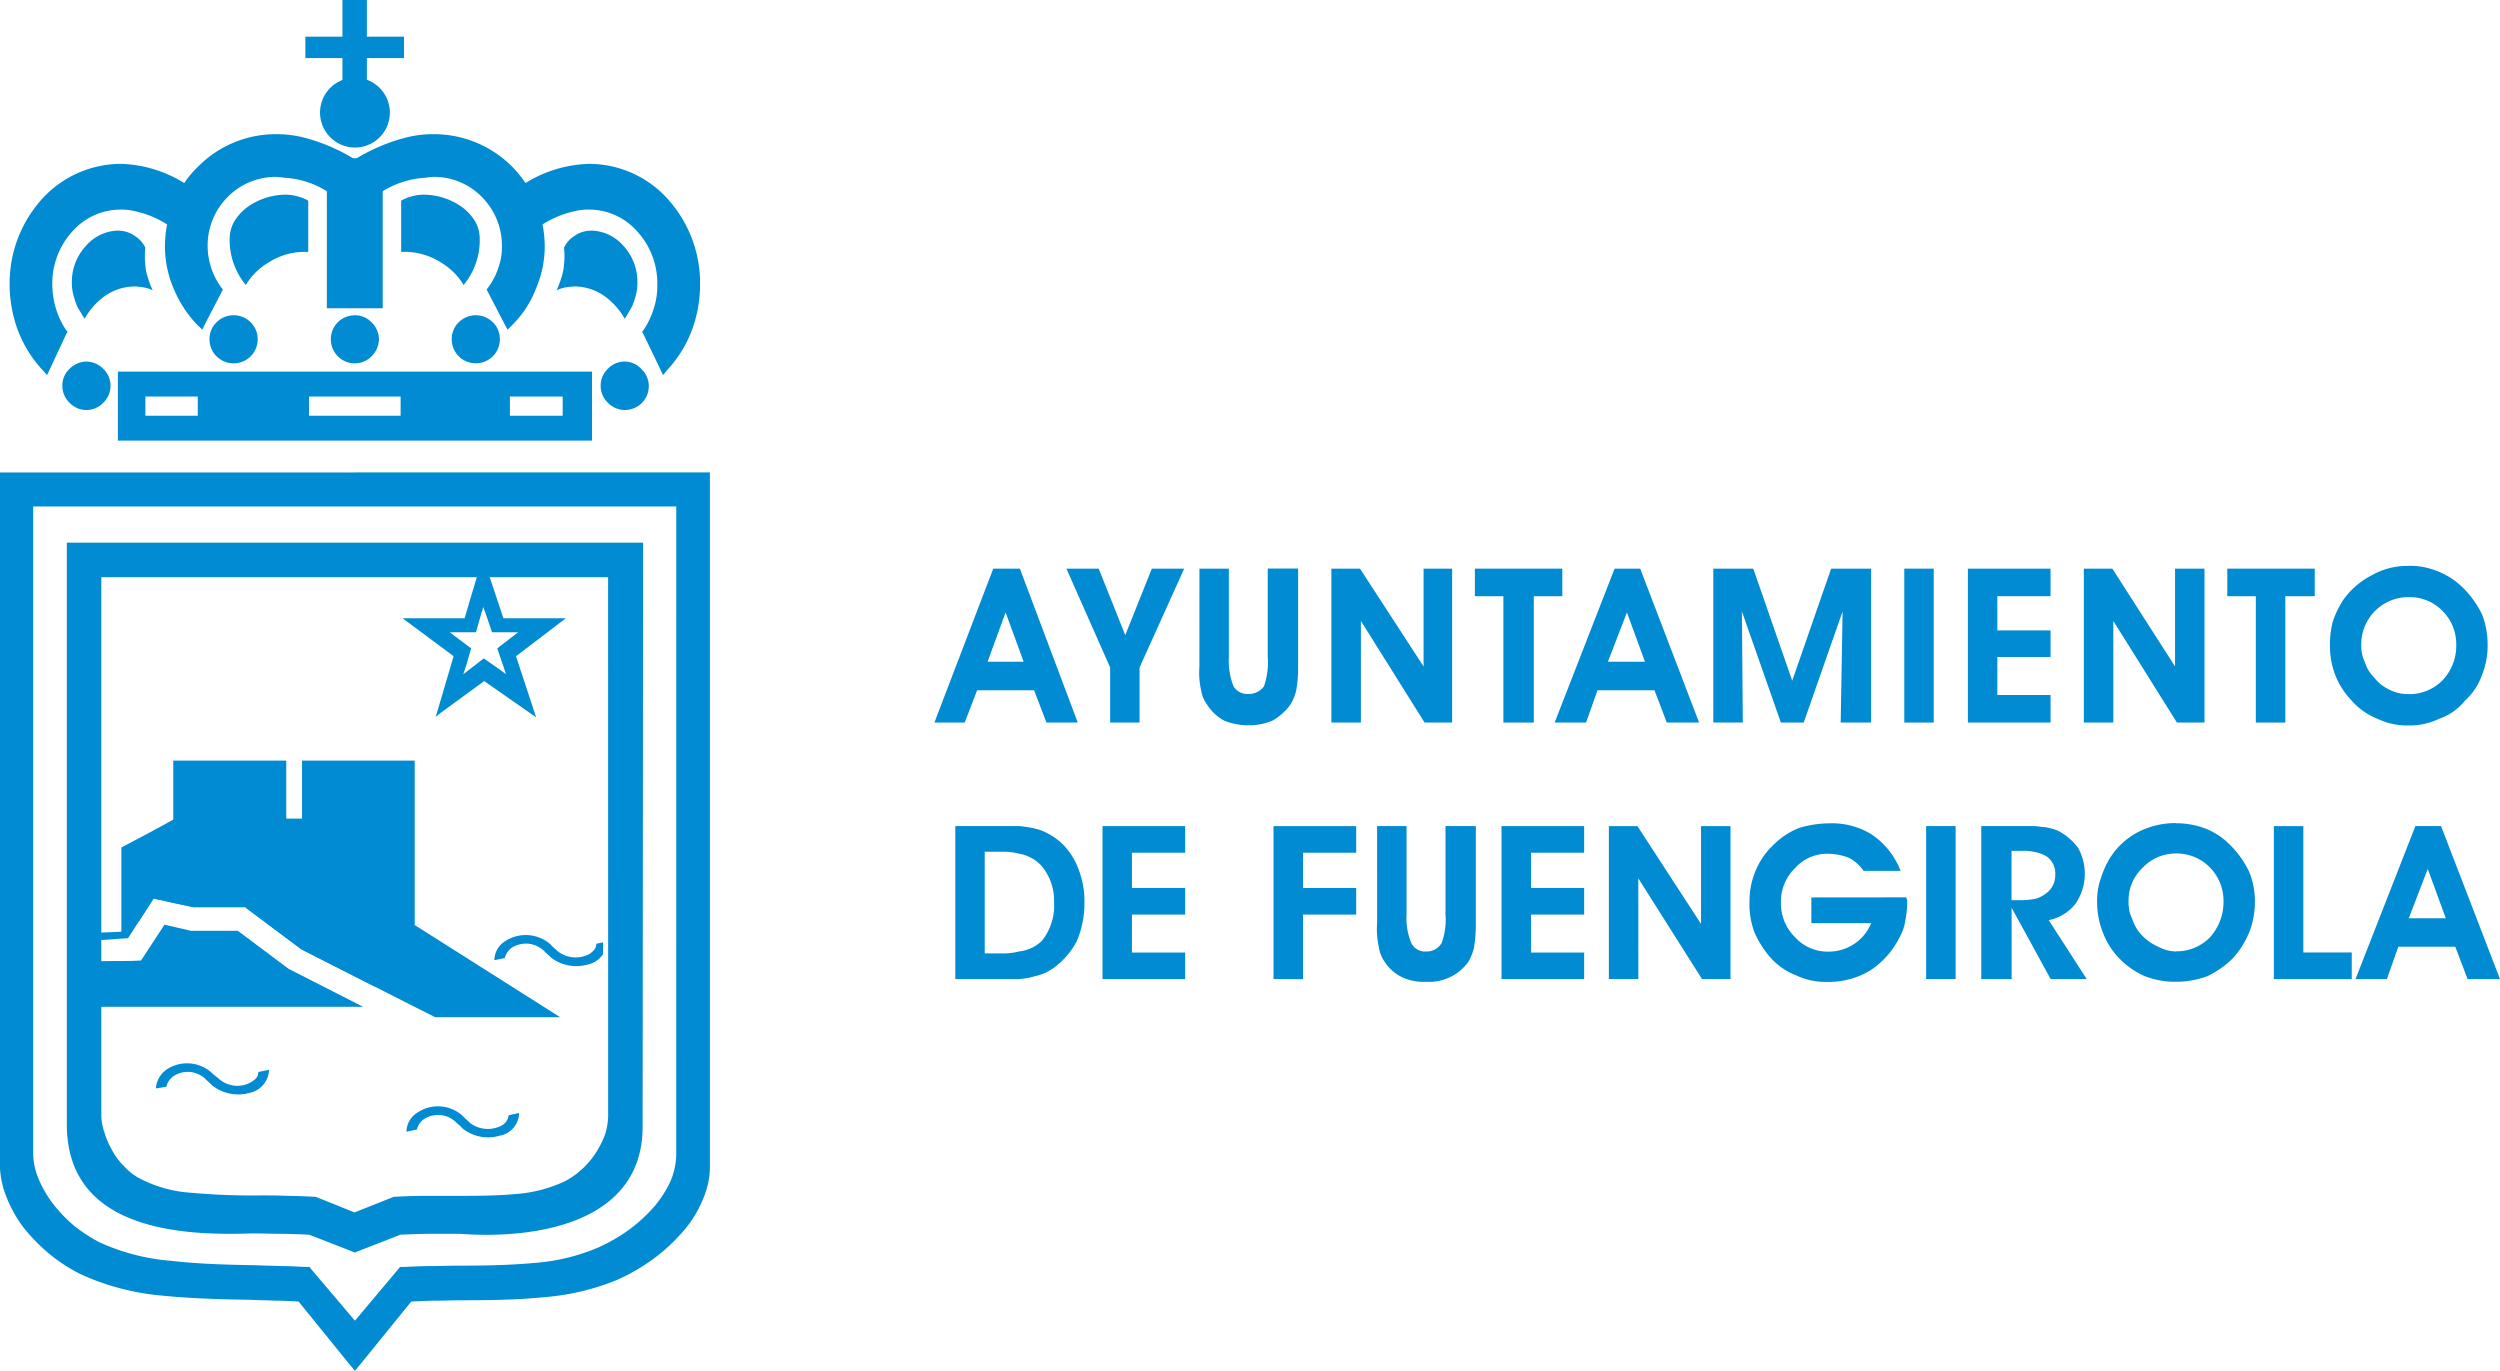<svg xmlns="http://www.w3.org/2000/svg" width="106.403" height="58.348" viewBox="0 0 106.403 58.348">
  <g id="Grupo_3670" data-name="Grupo 3670" transform="translate(900.769 -1544.891)">
    <g id="Grupo_3668" data-name="Grupo 3668" transform="translate(-1006.024 1489.779)">
      <path id="Trazado_2167" data-name="Trazado 2167" d="M284.511,59.906V57.584h1.58v-.911h-1.58V55.112h-1.04v1.561h-1.579v.911h1.579v2.247c0,.447-.186.8.259.8a.788.788,0,0,0,.781-.725" transform="translate(-163.641 0)" fill="#008bd2"/>
      <path id="Trazado_2168" data-name="Trazado 2168" d="M230.2,193.9h-1.115v.818h2.247V193.9Zm-15.516.818H215.8V193.9h-2.229v.818Zm7.8-.818h-1.95v.818h3.9V193.9Zm-7.8-1.06H232.58v2.936H212.4v-2.936h2.286Z" transform="translate(-102.128 -121.911)" fill="#008bd2"/>
      <path id="Trazado_2169" data-name="Trazado 2169" d="M211.38,398.141h.24l2.156,1.616.037.019.036.019,3.1,1.579h-11.2c.019-.595,0-1.605,0-1.939.559-.019,1.191.006,1.748-.03.333-.5.667-1.023,1-1.524l1.133.26Z" transform="translate(-96.241 -303.412)" fill="#008bd2"/>
      <path id="Trazado_2170" data-name="Trazado 2170" d="M228.882,449.665a1.57,1.57,0,0,0-1.951-.149,1.074,1.074,0,0,0-.446.8l.446-.075a.767.767,0,0,1,.3-.446,1.093,1.093,0,0,1,1.338.093c.129.131.186.167.315.3a1.79,1.79,0,0,0,1.58.317,1.033,1.033,0,0,0,.836-.985l-.447.093c-.036.166-.018.241-.3.426a1.185,1.185,0,0,1-1.337-.093c-.149-.13-.185-.148-.335-.278" transform="translate(-114.596 -348.877)" fill="#008bd2" fill-rule="evenodd"/>
      <path id="Trazado_2171" data-name="Trazado 2171" d="M321.766,465.595a1.568,1.568,0,0,0-1.951-.131.974.974,0,0,0-.447.8l.447-.093a.719.719,0,0,1,.277-.427,1.094,1.094,0,0,1,1.357.092c.131.131.187.149.317.3a1.746,1.746,0,0,0,1.56.3,1,1,0,0,0,.837-.966l-.446.093a.56.56,0,0,1-.278.427,1.254,1.254,0,0,1-1.357-.092c-.13-.129-.186-.167-.316-.3" transform="translate(-196.814 -362.986)" fill="#008bd2" fill-rule="evenodd"/>
      <path id="Trazado_2172" data-name="Trazado 2172" d="M354.334,402.09a1.6,1.6,0,0,0-1.951-.13.972.972,0,0,0-.445.8l.445-.093a.791.791,0,0,1,.281-.428,1.118,1.118,0,0,1,1.355.093c.13.131.185.167.315.3a1.759,1.759,0,0,0,1.563.315,1.032,1.032,0,0,0,.668-.447V402l-.278.057c-.039.167-.02.222-.279.428a1.256,1.256,0,0,1-1.357-.093c-.129-.131-.186-.15-.317-.3" transform="translate(-225.644 -306.78)" fill="#008bd2" fill-rule="evenodd"/>
      <path id="Trazado_2173" data-name="Trazado 2173" d="M197.4,140.571a1.872,1.872,0,0,0-1.392.65,2.248,2.248,0,0,0-.6,1.561,2.04,2.04,0,0,0,.111.687,1.833,1.833,0,0,0,.3.633v.017l.131.205a2.957,2.957,0,0,1,.761-.892,2.238,2.238,0,0,1,1.358-.482,2.823,2.823,0,0,1,.371.036,1.447,1.447,0,0,1,.372.111l.036.018a4.286,4.286,0,0,1-.279-.816,3.638,3.638,0,0,1-.036-1,1.183,1.183,0,0,0-.447-.5,1.214,1.214,0,0,0-.687-.223" transform="translate(-87.094 -75.646)" fill="#008bd2"/>
      <path id="Trazado_2174" data-name="Trazado 2174" d="M256.174,127.3a2.816,2.816,0,0,0-1.728.594,2.176,2.176,0,0,0-.5.594,1.5,1.5,0,0,0-.168.688,3,3,0,0,0,.689,1.969,2.7,2.7,0,0,1,.946-.947,2.856,2.856,0,0,1,1.578-.465h.131v-2.175a1.443,1.443,0,0,0-.39-.167,1.95,1.95,0,0,0-.558-.093" transform="translate(-138.748 -63.902)" fill="#008bd2"/>
      <path id="Trazado_2175" data-name="Trazado 2175" d="M250.848,175.551a.6.6,0,0,0-.426-.186.649.649,0,0,0-.446.186.613.613,0,0,0-.186.446.6.6,0,0,0,.186.427.646.646,0,0,0,.446.185.634.634,0,0,0,.611-.612.606.606,0,0,0-.185-.446" transform="translate(-135.225 -106.445)" fill="#008bd2"/>
      <path id="Trazado_2176" data-name="Trazado 2176" d="M247.413,171.965a1.023,1.023,0,0,1,.725.3,1,1,0,0,1,.3.725,1.028,1.028,0,0,1-.3.725,1.034,1.034,0,0,1-1.45,0,1.024,1.024,0,0,1-.3-.725.992.992,0,0,1,.3-.725,1.024,1.024,0,0,1,.725-.3" transform="translate(-132.216 -103.436)" fill="#008bd2"/>
      <path id="Trazado_2177" data-name="Trazado 2177" d="M295.835,175.551a.623.623,0,0,0-1.061.446.6.6,0,0,0,.186.427.623.623,0,0,0,1.06-.427.617.617,0,0,0-.185-.446" transform="translate(-175.044 -106.445)" fill="#008bd2"/>
      <path id="Trazado_2178" data-name="Trazado 2178" d="M292.4,171.965a.984.984,0,0,1,.707.3,1.01,1.01,0,0,1,.315.725,1.044,1.044,0,0,1-.315.725,1.012,1.012,0,0,1-1.432,0,1.027,1.027,0,0,1-.3-.725,1.014,1.014,0,0,1,1.022-1.022" transform="translate(-172.039 -103.436)" fill="#008bd2"/>
      <path id="Trazado_2179" data-name="Trazado 2179" d="M391.678,189.44a.969.969,0,0,1,1.432,0,1,1,0,0,1,.316.706,1.014,1.014,0,0,1-1.748.725,1,1,0,0,1-.3-.725.984.984,0,0,1,.3-.706" transform="translate(-260.558 -118.624)" fill="#008bd2"/>
      <path id="Trazado_2180" data-name="Trazado 2180" d="M395.425,192.678a.62.62,0,0,0-.448.186.608.608,0,0,0,0,.873.615.615,0,0,0,.448.186.6.6,0,0,0,.426-.186.607.607,0,0,0,0-.873.606.606,0,0,0-.426-.186" transform="translate(-263.579 -121.77)" fill="#008bd2"/>
      <path id="Trazado_2181" data-name="Trazado 2181" d="M336.5,172.263a1.031,1.031,0,0,1,1.449,0,.992.992,0,0,1,.3.725,1.023,1.023,0,0,1-.3.725,1.033,1.033,0,0,1-1.449,0,1.022,1.022,0,0,1-.3-.725.991.991,0,0,1,.3-.725" transform="translate(-211.719 -103.436)" fill="#008bd2"/>
      <path id="Trazado_2182" data-name="Trazado 2182" d="M340.373,175.364a.654.654,0,0,0-.447.186.6.6,0,0,0-.167.446.589.589,0,0,0,.167.427.629.629,0,0,0,.893,0,.588.588,0,0,0,.168-.427.6.6,0,0,0-.168-.446.65.65,0,0,0-.446-.186" transform="translate(-214.864 -106.444)" fill="#008bd2"/>
      <path id="Trazado_2183" data-name="Trazado 2183" d="M196.475,192.865a.69.69,0,0,0-.445-.186.65.65,0,0,0-.447.186.583.583,0,0,0-.167.428.594.594,0,0,0,.167.445.646.646,0,0,0,.447.186.685.685,0,0,0,.445-.186.609.609,0,0,0,.167-.445.6.6,0,0,0-.167-.428" transform="translate(-87.094 -121.771)" fill="#008bd2"/>
      <path id="Trazado_2184" data-name="Trazado 2184" d="M192.867,189.124a1.04,1.04,0,0,1,.723.316.98.98,0,0,1,.3.706,1,1,0,0,1-.3.725.991.991,0,0,1-1.45,0,1,1,0,0,1-.3-.725.981.981,0,0,1,.3-.706,1.049,1.049,0,0,1,.727-.316" transform="translate(-83.932 -118.624)" fill="#008bd2"/>
      <path id="Trazado_2185" data-name="Trazado 2185" d="M186.821,105.8a7.886,7.886,0,0,0-2.08-.854,4.753,4.753,0,0,0-1.153-.13,4.647,4.647,0,0,0-3.307,1.393,4.106,4.106,0,0,0-.576.687,5.387,5.387,0,0,0-2.711-.817,4.553,4.553,0,0,0-3.347,1.5,5.341,5.341,0,0,0-1.374,3.624,5.659,5.659,0,0,0,.354,1.969,5.147,5.147,0,0,0,1.039,1.673l.2.224.131-.279.686-1.468.056-.093-.074-.093a3.374,3.374,0,0,1-.426-.911,3.625,3.625,0,0,1-.15-1.022,3.284,3.284,0,0,1,.854-2.248,2.75,2.75,0,0,1,2.046-.93,2.362,2.362,0,0,1,.352.018,4.239,4.239,0,0,1,1.635.614,4.98,4.98,0,0,0-.093.911,4.574,4.574,0,0,0,.372,1.821,4.924,4.924,0,0,0,1.022,1.561l.2.186.112-.242.705-1.357.057-.111-.075-.093a3.03,3.03,0,0,1-.428-.836,3.08,3.08,0,0,1-.148-.929,2.929,2.929,0,0,1,.836-2.063,2.872,2.872,0,0,1,2.044-.872,2.3,2.3,0,0,1,.372.037,3.793,3.793,0,0,1,1.822.575v4.981h2.377v-4.981a3.846,3.846,0,0,1,1.821-.575,2.326,2.326,0,0,1,.372-.037,2.836,2.836,0,0,1,2.044.872,2.923,2.923,0,0,1,.837,2.063,2.566,2.566,0,0,1-.149.929,2.981,2.981,0,0,1-.429.836l-.072.093.056.111.705,1.357.129.242.188-.186a4.4,4.4,0,0,0,1.021-1.561,4.558,4.558,0,0,0,.373-1.821,4.875,4.875,0,0,0-.094-.911,4.234,4.234,0,0,1,1.635-.614,2.514,2.514,0,0,1,.372-.018,2.734,2.734,0,0,1,2.025.93,3.272,3.272,0,0,1,.854,2.248,3.1,3.1,0,0,1-.148,1.022,3.431,3.431,0,0,1-.427.911l-.075.093.056.093.707,1.468.129.279.187-.224a5.159,5.159,0,0,0,1.039-1.673,5.685,5.685,0,0,0,.353-1.969,5.342,5.342,0,0,0-1.374-3.624,4.508,4.508,0,0,0-3.327-1.5,5.393,5.393,0,0,0-2.73.817,5.031,5.031,0,0,0-.559-.687,4.691,4.691,0,0,0-3.326-1.393,4.746,4.746,0,0,0-1.152.13,7.846,7.846,0,0,0-2.08.854.281.281,0,0,1-.3,0" transform="translate(-66.608 -43.993)" fill="#008bd2"/>
      <path id="Trazado_2186" data-name="Trazado 2186" d="M288.821,86.9a1.486,1.486,0,1,0-1.486-1.487,1.49,1.49,0,0,0,1.486,1.487" transform="translate(-168.459 -25.509)" fill="#008bd2" fill-rule="evenodd"/>
      <path id="Trazado_2187" data-name="Trazado 2187" d="M292.12,89.627a1.063,1.063,0,0,0,1.078-1.058,1.068,1.068,0,1,0-2.136,0,1.057,1.057,0,0,0,1.058,1.058" transform="translate(-171.758 -28.661)" fill="#008bd2" fill-rule="evenodd"/>
      <path id="Trazado_2188" data-name="Trazado 2188" d="M376.488,140.571a1.872,1.872,0,0,1,1.391.65,2.245,2.245,0,0,1,.595,1.561,2.05,2.05,0,0,1-.11.687,1.831,1.831,0,0,1-.3.633v.017l-.129.205a3,3,0,0,0-.765-.892,2.227,2.227,0,0,0-1.355-.482,2.836,2.836,0,0,0-.372.036,1.471,1.471,0,0,0-.372.111l-.037.018a4.167,4.167,0,0,0,.28-.816,3.719,3.719,0,0,0,.039-1,1.166,1.166,0,0,1,.444-.5,1.218,1.218,0,0,1,.689-.223" transform="translate(-246.091 -75.646)" fill="#008bd2"/>
      <path id="Trazado_2189" data-name="Trazado 2189" d="M318.373,127.3a2.816,2.816,0,0,1,1.729.594,2.177,2.177,0,0,1,.5.594,1.519,1.519,0,0,1,.166.688,3,3,0,0,1-.686,1.969,2.719,2.719,0,0,0-.947-.947,2.863,2.863,0,0,0-1.581-.465h-.13v-2.175a1.463,1.463,0,0,1,.391-.167,1.942,1.942,0,0,1,.556-.093" transform="translate(-195.095 -63.902)" fill="#008bd2"/>
      <path id="Trazado_2190" data-name="Trazado 2190" d="M321.372,265.787l.613.427.333.242-.129-.39-.242-.707.576-.445.316-.241h-1.114l-.242-.707-.111-.315-.018-.055-.113.371-.2.707h-1.116l.317.241.594.445-.205.707-.13.39.317-.242Zm0-4.218.836,2.509h2.657l-2.12,1.616.856,2.6-2.211-1.542-1.857,1.356-.206.169.763-2.584-2.174-1.616h2.64l.78-2.62Z" transform="translate(-195.528 -182.652)" fill="#008bd2"/>
      <path id="Trazado_2191" data-name="Trazado 2191" d="M197.488,231.674h-27.37v27.538a2.89,2.89,0,0,0,.205,1.022,4.932,4.932,0,0,0,.595,1.059,6.331,6.331,0,0,0,.908.967,6.794,6.794,0,0,0,1.135.742,9.074,9.074,0,0,0,3.047.78c1.135.13,2.342.167,3.568.185.372.02.725.02,1.078.037.352,0,.725.02,1.058.037h.168l.056.076,1.876,2.211,1.859-2.211.056-.076h.166c.371-.017.761-.037,1.17-.037.372,0,.763-.018,1.153-.018,1.1,0,2.175-.02,3.178-.112a8.534,8.534,0,0,0,2.749-.65,7.4,7.4,0,0,0,1.355-.781,6.906,6.906,0,0,0,1.078-1,4.643,4.643,0,0,0,.689-1.1,3.115,3.115,0,0,0,.222-1.042Zm-13.675-1.449H198.92V259.77a3.4,3.4,0,0,1-.3,1.394,4.757,4.757,0,0,1-.836,1.357,7.689,7.689,0,0,1-1.264,1.171,8.188,8.188,0,0,1-1.579.911,10.282,10.282,0,0,1-3.084.725c-1.115.112-2.268.13-3.419.13-.391,0-.781.018-1.153.018-.352,0-.706.018-1.076.037l-2.081,2.565-.167.2-.15.186-.149-.186-.168-.2-2.08-2.565c-.335-.019-.65-.037-.985-.037-.353-.018-.707-.018-1.058-.037-1.3-.02-2.6-.057-3.847-.186a10.46,10.46,0,0,1-3.4-.911,7.138,7.138,0,0,1-1.338-.873,7.761,7.761,0,0,1-1.1-1.133,5.434,5.434,0,0,1-.723-1.319,3.8,3.8,0,0,1-.262-1.321v-29.47h15.107Z" transform="translate(-63.451 -155.006)" fill="#008bd2" fill-rule="evenodd"/>
      <path id="Trazado_2192" data-name="Trazado 2192" d="M216.511,257.742H194.94v22.875a2.237,2.237,0,0,0,.13.743,3.544,3.544,0,0,0,.336.781,2.849,2.849,0,0,0,.5.669,2.514,2.514,0,0,0,.594.483,5.483,5.483,0,0,0,2.286.65,29.324,29.324,0,0,0,2.955.112c.354,0,.743,0,1.115.019.371,0,.743.017,1.113.036h.076l.056.018,1.617.65,1.636-.65.055-.018h.056c.39-.019.8-.036,1.188-.036h1.155c.965,0,1.9,0,2.711-.074a5.933,5.933,0,0,0,2.173-.558,3.551,3.551,0,0,0,1.3-1.208,3.857,3.857,0,0,0,.392-.78,2.906,2.906,0,0,0,.129-.762Zm-10.794-1.468H218v.224l-.02,24.676c-.036,4.182-4.794,4.739-7.767,4.515h-1.281c-.409,0-.836.019-1.263.037l-1.858.724-.075.038-.093-.038-1.857-.724c-.409-.017-.818-.037-1.208-.037-.428,0-.817-.018-1.227-.018-3.065.111-7.841-.167-7.878-4.59V256.274h12.245Z" transform="translate(-85.374 -178.064)" fill="#008bd2" fill-rule="evenodd"/>
      <path id="Trazado_2193" data-name="Trazado 2193" d="M230.023,356.091h2.786l-2.879-1.765-.094-.055v-6.56h-2.118V350.4h-3.343v-2.694h-2.156v2.1l-.111.056-.39.2-1.728.967v2.322l.465-.706.074-.13.111-.167.206.056.129.018,1.357.3h2.211l.073.076.057.037,2.267,1.692Z" transform="translate(-108.845 -259.002)" fill="#008bd2" fill-rule="evenodd"/>
      <path id="Trazado_2194" data-name="Trazado 2194" d="M211.742,337.036h2.3v2.47h.671v-2.47h4.795v7l6.188,3.921h-5.316l-.78-.39-4.9-2.489c-.8-.6-1.6-1.19-2.4-1.8h-2.211c-.559-.11-1.133-.24-1.692-.37-.352.557-.724,1.115-1.094,1.691-.429.018-.717.056-1.144.074v-.316c.315-.018.53-.018.864-.036v-3.586c.743-.39,1.485-.78,2.21-1.189v-2.508Z" transform="translate(-96.603 -249.553)" fill="#008bd2" fill-rule="evenodd"/>
    </g>
    <g id="Grupo_3669" data-name="Grupo 3669" transform="translate(-958.024 1452.397)">
      <path id="Trazado_2145" data-name="Trazado 2145" d="M105.162,657.99a4.46,4.46,0,0,1,.89.162,2.793,2.793,0,0,1,.97.606,2.992,2.992,0,0,1,.686,1.09,3.813,3.813,0,0,1,.243,1.417,4.128,4.128,0,0,1-.323,1.617,3.3,3.3,0,0,1-.971,1.133,2.1,2.1,0,0,1-.806.362,2.95,2.95,0,0,1-.689.123h-2.707V657.99h2.707Zm0,5.337a1.66,1.66,0,0,0,.97-.444,2.389,2.389,0,0,0,.526-1.658,2.283,2.283,0,0,0-.565-1.577,1.723,1.723,0,0,0-.931-.485,2.485,2.485,0,0,0-.605-.08h-.85v4.325h.85A2.464,2.464,0,0,0,105.162,663.327Z" transform="translate(-4.541 -530.337)" fill="#008bd2"/>
      <path id="Trazado_2146" data-name="Trazado 2146" d="M371.081,657.99c.16,0,.323.041.443.041a2.225,2.225,0,0,1,.609.162,2.515,2.515,0,0,1,.847.728,2.26,2.26,0,0,1-.119,2.384,1.925,1.925,0,0,1-1.133.688l1.616,2.508h-1.535l-.728-1.334-.932-1.7V664.5h-1.292V657.99h2.223Zm0,3.113a1.25,1.25,0,0,0,.525-.241.942.942,0,0,0,.4-.81.881.881,0,0,0-.363-.768,1.536,1.536,0,0,0-.565-.2,1.822,1.822,0,0,0-.486-.04h-.446v2.1h.286A3.334,3.334,0,0,0,371.081,661.1Z" transform="translate(-227.277 -530.337)" fill="#008bd2"/>
      <path id="Trazado_2147" data-name="Trazado 2147" d="M402.3,657.253a3.5,3.5,0,0,1,1.3.243,3.1,3.1,0,0,1,1.05.726,4.065,4.065,0,0,1,.765,1.094,3.306,3.306,0,0,1,.246,1.293,3.446,3.446,0,0,1-.246,1.293,3.761,3.761,0,0,1-.686,1.092,4.047,4.047,0,0,1-1.09.768A3.864,3.864,0,0,1,402.3,664a3.551,3.551,0,0,1-1.333-.243,3.337,3.337,0,0,1-1.091-.768,3.1,3.1,0,0,1-.686-1.092,3.456,3.456,0,0,1-.244-1.293,2.825,2.825,0,0,1,.161-1.012,3.689,3.689,0,0,1,.406-.889,3.107,3.107,0,0,1,1.21-1.091,3.481,3.481,0,0,1,1.578-.365m0,5.458a1.985,1.985,0,0,0,1.457-.605,2.248,2.248,0,0,0,.567-1.538,2.02,2.02,0,0,0-.567-1.415,1.964,1.964,0,0,0-1.417-.606,1.937,1.937,0,0,0-1.457.606,1.907,1.907,0,0,0-.6,1.415,1.586,1.586,0,0,0,.159.769,1.747,1.747,0,0,0,.406.688,2.1,2.1,0,0,0,.689.485A1.666,1.666,0,0,0,402.3,662.711Z" transform="translate(-252.435 -529.721)" fill="#008bd2"/>
      <path id="Trazado_2148" data-name="Trazado 2148" d="M469.116,657.99h.565l2.508,6.511h-1.378l-.524-1.375h-2.425l-.486,1.375h-1.335l2.548-6.511Zm.768,3.923-.768-2.1-.809,2.1h1.577Z" transform="translate(-308.532 -530.337)" fill="#008bd2"/>
      <path id="Trazado_2149" data-name="Trazado 2149" d="M462.745,590.406a3.135,3.135,0,0,1,1.254.243,3.213,3.213,0,0,1,1.089.727,4.153,4.153,0,0,1,.773,1.093,3.52,3.52,0,0,1,.24,1.294,3.379,3.379,0,0,1-.24,1.293,2.652,2.652,0,0,1-.73,1.094,2.355,2.355,0,0,1-1.093.766,2.845,2.845,0,0,1-1.292.285,2.916,2.916,0,0,1-1.335-.285,2.861,2.861,0,0,1-1.092-.766,3.437,3.437,0,0,1-.688-1.054,3.515,3.515,0,0,1-.241-1.292,3.927,3.927,0,0,1,.118-1.012,4.066,4.066,0,0,1,.446-.93,3.365,3.365,0,0,1,1.214-1.051,3.045,3.045,0,0,1,1.577-.4m0,5.458a1.979,1.979,0,0,0,1.454-.606,2.14,2.14,0,0,0,.567-1.5,1.986,1.986,0,0,0-.606-1.456,1.923,1.923,0,0,0-1.377-.567,2.005,2.005,0,0,0-2.06,2.022,1.628,1.628,0,0,0,.161.767,1.586,1.586,0,0,0,.4.646,1.754,1.754,0,0,0,.687.527A1.657,1.657,0,0,0,462.745,595.864Z" transform="translate(-302.97 -473.831)" fill="#008bd2"/>
      <path id="Trazado_2150" data-name="Trazado 2150" d="M261.159,591.144h.565l2.507,6.551h-1.375l-.525-1.375h-2.425l-.486,1.375h-1.337l2.551-6.551Zm.768,3.963-.768-2.1-.81,2.1h1.578Z" transform="translate(-134.66 -474.448)" fill="#008bd2"/>
      <path id="Trazado_2151" data-name="Trazado 2151" d="M100.055,591.144h.607l2.464,6.551h-1.333l-.525-1.375H98.842l-.527,1.375H97.024l2.505-6.551Zm.768,3.963-.768-2.1-.768,2.1h1.535Z" transform="translate(0 -474.448)" fill="#008bd2"/>
      <path id="Trazado_2152" data-name="Trazado 2152" d="M134.42,595.35v2.344h-1.252V595.35l-1.861-4.206h1.374l1.131,2.831,1.131-2.831h1.377Z" transform="translate(-28.664 -474.448)" fill="#008bd2" fill-rule="evenodd"/>
      <path id="Trazado_2153" data-name="Trazado 2153" d="M165.849,591.143H167.1V594.9a2.958,2.958,0,0,0,.2,1.252.69.69,0,0,0,.648.325.789.789,0,0,0,.647-.325,3.091,3.091,0,0,0,.16-1.252v-3.761h1.294v4.164a5.741,5.741,0,0,1-.079,1.012,2.162,2.162,0,0,1-.244.606,2.432,2.432,0,0,1-.766.689,2.53,2.53,0,0,1-1.011.2,2.715,2.715,0,0,1-1.051-.2,1.975,1.975,0,0,1-.73-.689,1.35,1.35,0,0,1-.24-.566,3.5,3.5,0,0,1-.081-1.052Z" transform="translate(-57.544 -474.447)" fill="#008bd2" fill-rule="evenodd"/>
      <path id="Trazado_2154" data-name="Trazado 2154" d="M201.369,597.695h-1.255v-6.551h1.217l2.706,4.164v-4.164h1.215v6.551H204.08l-2.711-4.326Z" transform="translate(-86.193 -474.448)" fill="#008bd2" fill-rule="evenodd"/>
      <path id="Trazado_2155" data-name="Trazado 2155" d="M241.094,591.143v1.174H239.88v5.377h-1.294v-5.377h-1.213v-1.174Z" transform="translate(-117.345 -474.447)" fill="#008bd2" fill-rule="evenodd"/>
      <path id="Trazado_2156" data-name="Trazado 2156" d="M300.534,597.695h-1.255v-6.551h1.7l1.658,4.771,1.657-4.771h1.7v6.551H304.7l.081-4.731-1.655,4.731h-.972l-1.658-4.731Z" transform="translate(-169.103 -474.448)" fill="#008bd2" fill-rule="evenodd"/>
      <rect id="Rectángulo_915" data-name="Rectángulo 915" width="1.253" height="6.551" transform="translate(138.304 116.696)" fill="#008bd2"/>
      <path id="Trazado_2157" data-name="Trazado 2157" d="M368.92,597.695H365.4v-6.551h3.517v1.174h-2.264v1.454h2.264v1.133h-2.264v1.616h2.264Z" transform="translate(-224.389 -474.448)" fill="#008bd2" fill-rule="evenodd"/>
      <path id="Trazado_2158" data-name="Trazado 2158" d="M396.747,597.695h-1.255v-6.551h1.213l2.669,4.164v-4.164h1.254v6.551h-1.175l-2.707-4.326Z" transform="translate(-249.546 -474.448)" fill="#008bd2" fill-rule="evenodd"/>
      <path id="Trazado_2159" data-name="Trazado 2159" d="M436.463,591.143v1.174H435.21v5.377h-1.254v-5.377h-1.214v-1.174Z" transform="translate(-280.69 -474.447)" fill="#008bd2" fill-rule="evenodd"/>
      <path id="Trazado_2160" data-name="Trazado 2160" d="M144.192,664.5h-3.518V657.99h3.518v1.133h-2.265v1.5h2.265v1.133h-2.265v1.616h2.265Z" transform="translate(-36.495 -530.336)" fill="#008bd2" fill-rule="evenodd"/>
      <path id="Trazado_2161" data-name="Trazado 2161" d="M185.081,664.5V657.99H188.6v1.133h-2.263v1.5H188.6v1.133h-2.263v2.75Z" transform="translate(-73.624 -530.336)" fill="#008bd2" fill-rule="evenodd"/>
      <path id="Trazado_2162" data-name="Trazado 2162" d="M211.975,657.991h1.254v3.761a2.738,2.738,0,0,0,.2,1.212.649.649,0,0,0,.647.364.725.725,0,0,0,.647-.364,2.851,2.851,0,0,0,.163-1.212v-3.761h1.291v4.126a6.2,6.2,0,0,1-.079,1.051,2.162,2.162,0,0,1-.24.6,2.046,2.046,0,0,1-1.782.849,2.136,2.136,0,0,1-1.05-.2,1.832,1.832,0,0,1-.727-.648,1.356,1.356,0,0,1-.243-.6,3.528,3.528,0,0,1-.08-1.051Z" transform="translate(-96.109 -530.338)" fill="#008bd2" fill-rule="evenodd"/>
      <path id="Trazado_2163" data-name="Trazado 2163" d="M247.795,664.5h-3.517V657.99h3.517v1.133h-2.262v1.5h2.262v1.133h-2.262v1.616h2.262Z" transform="translate(-123.117 -530.336)" fill="#008bd2" fill-rule="evenodd"/>
      <path id="Trazado_2164" data-name="Trazado 2164" d="M273.4,664.5h-1.255V657.99h1.216l2.707,4.164V657.99h1.255V664.5H276.11l-2.712-4.287Z" transform="translate(-146.415 -530.336)" fill="#008bd2" fill-rule="evenodd"/>
      <path id="Trazado_2165" data-name="Trazado 2165" d="M315.332,660.407c0,.041.041.081.041.121v.123a4.228,4.228,0,0,1-.084.768,2,2,0,0,1-.24.688,3.592,3.592,0,0,1-1.255,1.415,3.4,3.4,0,0,1-1.82.484,2.921,2.921,0,0,1-1.335-.282,2.805,2.805,0,0,1-1.133-.808,4.132,4.132,0,0,1-.645-1.052,3.407,3.407,0,0,1-.2-1.253,3.355,3.355,0,0,1,.243-1.293,3.138,3.138,0,0,1,.768-1.134,3.265,3.265,0,0,1,1.09-.727,4.57,4.57,0,0,1,1.3-.2,3.208,3.208,0,0,1,1.818.485,3.3,3.3,0,0,1,1.212,1.537h-1.576a1.725,1.725,0,0,0-.647-.566,2.65,2.65,0,0,0-.849-.162,1.842,1.842,0,0,0-1.416.606A1.989,1.989,0,0,0,310,660.61a2.014,2.014,0,0,0,.606,1.5,1.867,1.867,0,0,0,1.457.606,1.947,1.947,0,0,0,1.778-1.211h-2.547v-1.094Z" transform="translate(-176.946 -529.721)" fill="#008bd2" fill-rule="evenodd"/>
      <rect id="Rectángulo_916" data-name="Rectángulo 916" width="1.254" height="6.511" transform="translate(139.234 127.653)" fill="#008bd2"/>
      <path id="Trazado_2166" data-name="Trazado 2166" d="M448.148,664.5h-3.314V657.99h1.253v5.377h2.062Z" transform="translate(-290.8 -530.336)" fill="#008bd2" fill-rule="evenodd"/>
    </g>
  </g>
</svg>
